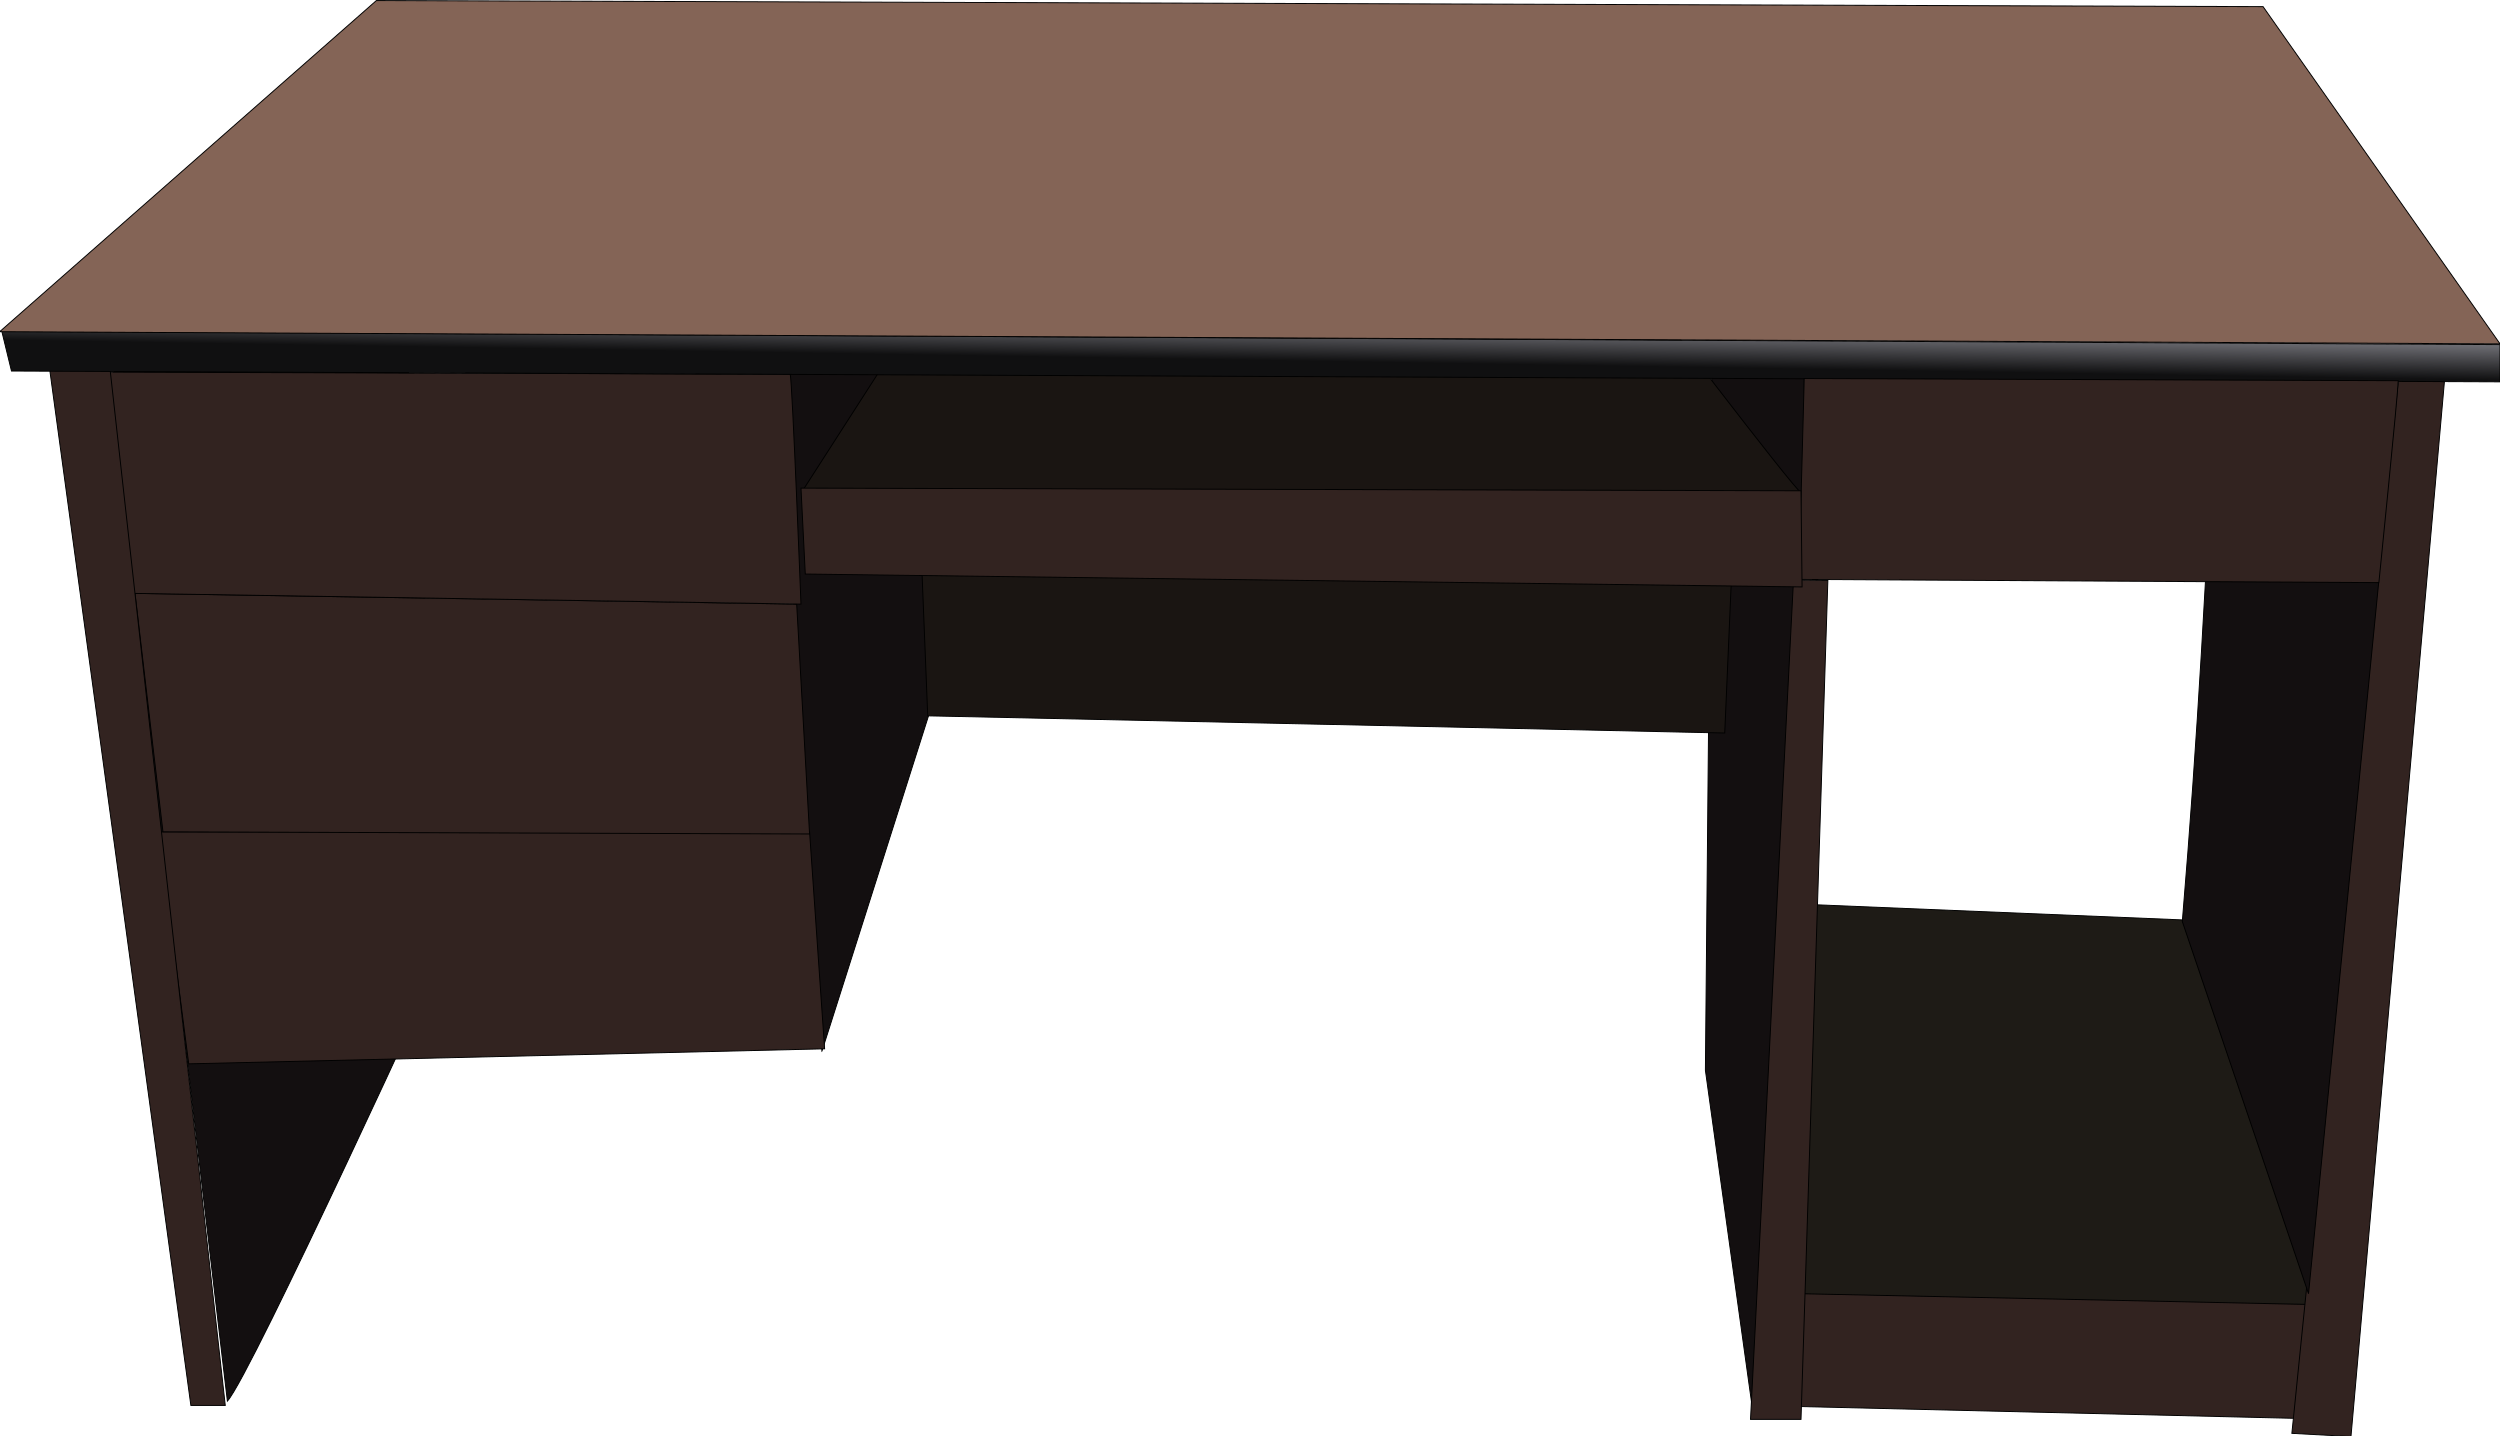 <?xml version="1.0" encoding="UTF-8" standalone="no"?>
<!-- Created with Inkscape (http://www.inkscape.org/) -->

<svg
   xmlns:dc="http://purl.org/dc/elements/1.1/"
   xmlns:cc="http://creativecommons.org/ns#"
   xmlns:rdf="http://www.w3.org/1999/02/22-rdf-syntax-ns#"
   xmlns:svg="http://www.w3.org/2000/svg"
   xmlns="http://www.w3.org/2000/svg"
   xmlns:xlink="http://www.w3.org/1999/xlink"
   xmlns:sodipodi="http://sodipodi.sourceforge.net/DTD/sodipodi-0.dtd"
   xmlns:inkscape="http://www.inkscape.org/namespaces/inkscape"
   width="630.018"
   height="361.936"
   id="svg15170"
   version="1.1"
   inkscape:version="0.48.2 r9819"
   sodipodi:docname="Desk.svg">
  <defs
     id="defs15172">
    <linearGradient
       inkscape:collect="always"
       xlink:href="#linearGradient14189"
       id="linearGradient15036"
       gradientUnits="userSpaceOnUse"
       x1="-348.938"
       y1="520.111"
       x2="-349.652"
       y2="475.817" />
    <linearGradient
       id="linearGradient14189">
      <stop
         style="stop-color:#101011;stop-opacity:1;"
         offset="0"
         id="stop14191" />
      <stop
         style="stop-color:#84848b;stop-opacity:1;"
         offset="1"
         id="stop14193" />
    </linearGradient>
  </defs>
  <sodipodi:namedview
     id="base"
     pagecolor="#ffffff"
     bordercolor="#666666"
     borderopacity="1.0"
     inkscape:pageopacity="0.0"
     inkscape:pageshadow="2"
     inkscape:zoom="0.49497475"
     inkscape:cx="303.17665"
     inkscape:cy="172.75374"
     inkscape:document-units="px"
     inkscape:current-layer="layer1"
     showgrid="false"
     inkscape:window-width="471"
     inkscape:window-height="453"
     inkscape:window-x="198"
     inkscape:window-y="90"
     inkscape:window-maximized="0"
     fit-margin-top="0"
     fit-margin-left="0"
     fit-margin-right="0"
     fit-margin-bottom="0" />
  <g
     inkscape:label="Layer 1"
     inkscape:groupmode="layer"
     id="layer1"
     transform="translate(-64.991,-292.323)">
    <g
       transform="matrix(-0.245,0,0,0.245,453.078,258.198)"
       id="g14998">
      <path
         sodipodi:nodetypes="cccccc"
         style="fill:#1e1b16;fill-opacity:1;stroke:#000000;stroke-width:1px;stroke-linecap:butt;stroke-linejoin:miter;stroke-opacity:1"
         d="m -791.076,1469.997 c 0,-8.839 130.373,-384.489 130.373,-384.489 l 428.683,-17.678 -37.174,402.692 -519.672,12.734 z"
         id="path15000"
         inkscape:connector-curvature="0" />
      <path
         style="fill:#322320;fill-opacity:1;stroke:#000000;stroke-width:1px;stroke-linecap:butt;stroke-linejoin:miter;stroke-opacity:1"
         d="m -265.165,1586.007 -510.443,12.153 -14.363,-117.115 521.491,-11.049 z"
         id="path15002"
         inkscape:connector-curvature="0" />
      <path
         sodipodi:nodetypes="ccccc"
         style="fill:#322320;fill-opacity:1;stroke:#000000;stroke-width:1px;stroke-linecap:butt;stroke-linejoin:miter;stroke-opacity:1"
         d="m -930.287,531.976 96.122,1084.967 60.767,-3.315 L -883.035,529.375 z"
         id="path15004"
         inkscape:connector-curvature="0" />
      <path
         style="fill:#130f10;fill-opacity:1;stroke:#000000;stroke-width:1px;stroke-linecap:butt;stroke-linejoin:miter;stroke-opacity:1"
         d="m 1350.132,1580.483 c -24.307,-26.517 -227.6,-470.668 -227.6,-470.668 l 59.662,-848.528 291.682,267.375 z"
         id="path15006"
         inkscape:connector-curvature="0" />
      <path
         sodipodi:nodetypes="ccccc"
         style="fill:#130f10;fill-opacity:1;stroke:#000000;stroke-width:1px;stroke-linecap:butt;stroke-linejoin:miter;stroke-opacity:1"
         d="m 738.579,1220.457 -111.022,-349.291 13.258,-349.134 130.239,0.77 c 3.879,232.552 -16.554,465.104 -32.475,697.655 z"
         id="path15008"
         inkscape:connector-curvature="0" />
      <path
         style="fill:#322320;fill-opacity:1;stroke:#000000;stroke-width:1px;stroke-linecap:butt;stroke-linejoin:miter;stroke-opacity:1"
         d="m 751.301,994.91 -15.468,223.181 654.074,15.468 30.936,-238.649 z"
         id="path15010"
         inkscape:connector-curvature="0" />
      <path
         style="fill:#322320;fill-opacity:1;stroke:#000000;stroke-width:1px;stroke-linecap:butt;stroke-linejoin:miter;stroke-opacity:1"
         d="m 764.559,760.681 -13.258,236.439 665.122,-2.21 28.726,-245.278 z"
         id="path15012"
         inkscape:connector-curvature="0" />
      <path
         style="fill:#322320;fill-opacity:1;stroke:#000000;stroke-width:1px;stroke-linecap:butt;stroke-linejoin:miter;stroke-opacity:1"
         d="m 771.188,524.242 c -2.21,8.839 -11.049,236.439 -11.049,236.439 L 1447.359,749.632 1471.666,522.032 z"
         id="path15014"
         inkscape:connector-curvature="0" />
      <path
         style="fill:#130f10;fill-opacity:1;stroke:#000000;stroke-width:1px;stroke-linecap:butt;stroke-linejoin:miter;stroke-opacity:1"
         d="m -218.895,1590.884 48.748,-350.697 -6.629,-723.127 -95.017,9.391 c -1.213,362.141 34.485,710.142 52.899,1064.432 z"
         id="path15016"
         inkscape:connector-curvature="0"
         sodipodi:nodetypes="ccccc" />
      <path
         sodipodi:nodetypes="ccccc"
         style="fill:#1a1512;fill-opacity:1;stroke:#000000;stroke-width:1px;stroke-linecap:butt;stroke-linejoin:miter;stroke-opacity:1"
         d="m 629.767,875.585 c -8.839,0 -819.802,17.678 -819.802,17.678 l -7.734,-178.434 834.165,-4.972 z"
         id="path15018"
         inkscape:connector-curvature="0" />
      <path
         style="fill:#1a1512;fill-opacity:1;stroke:#000000;stroke-width:1px;stroke-linecap:butt;stroke-linejoin:miter;stroke-opacity:1"
         d="m -268.75,646.112 c 6.25,-1.562 173.438,-221.875 173.438,-221.875 l 712.5,0 140.625,218.75 z"
         id="path15020"
         inkscape:connector-curvature="0" />
      <path
         style="fill:#130f10;fill-opacity:1;stroke:#000000;stroke-width:1px;stroke-linecap:butt;stroke-linejoin:miter;stroke-opacity:1"
         d="m -660.703,1087.165 c -16.093,-191.883 -25.247,-366.419 -33.1,-537.701 l -168.812,189.672 72.092,730.861 z"
         id="path15022"
         inkscape:connector-curvature="0"
         sodipodi:nodetypes="ccccc" />
      <path
         style="fill:#322320;fill-opacity:1;stroke:#000000;stroke-width:1px;stroke-linecap:butt;stroke-linejoin:miter;stroke-opacity:1"
         d="m -260.746,735.983 44.194,863.282 -51.928,0 -27.621,-862.891 z"
         id="path15024"
         inkscape:connector-curvature="0"
         sodipodi:nodetypes="ccccc" />
      <path
         sodipodi:nodetypes="ccccc"
         style="fill:#322320;fill-opacity:1;stroke:#000000;stroke-width:1px;stroke-linecap:butt;stroke-linejoin:miter;stroke-opacity:1"
         d="m 1471.114,516.508 61.872,2.21 -145.288,1066.184 -35.355,0 z"
         id="path15026"
         inkscape:connector-curvature="0" />
      <path
         style="fill:url(#linearGradient15036);fill-opacity:1;stroke:#000000;stroke-width:1px;stroke-linecap:butt;stroke-linejoin:miter;stroke-opacity:1"
         d="m -987.5,493.768 0,38.281 2559.708,-11.122 9.944,-40.88 z"
         id="path15028"
         inkscape:connector-curvature="0" />
      <path
         style="fill:#846456;fill-opacity:1;stroke:#000000;stroke-width:1px;stroke-linecap:butt;stroke-linejoin:miter;stroke-opacity:1"
         d="m -987.5,492.987 243.75,-346.875 1940.625,-6.25 387.5,340.625 z"
         id="path15030"
         inkscape:connector-curvature="0" />
      <path
         style="fill:#322320;fill-opacity:1;stroke:#000000;stroke-width:1px;stroke-linecap:butt;stroke-linejoin:miter;stroke-opacity:1"
         d="m -882.779,530.871 c 0,11.049 19.887,207.713 19.887,207.713 l 596.621,-3.315 -5.524,-206.608 z"
         id="path15032"
         inkscape:connector-curvature="0" />
      <path
         style="fill:#322320;fill-opacity:1;stroke:#000000;stroke-width:1px;stroke-linecap:butt;stroke-linejoin:miter;stroke-opacity:1"
         d="m -268.48,644.119 1028.619,-2.762 -4.419,88.388 -1025.305,13.258 z"
         id="path15034"
         inkscape:connector-curvature="0" />
    </g>
  </g>
</svg>
